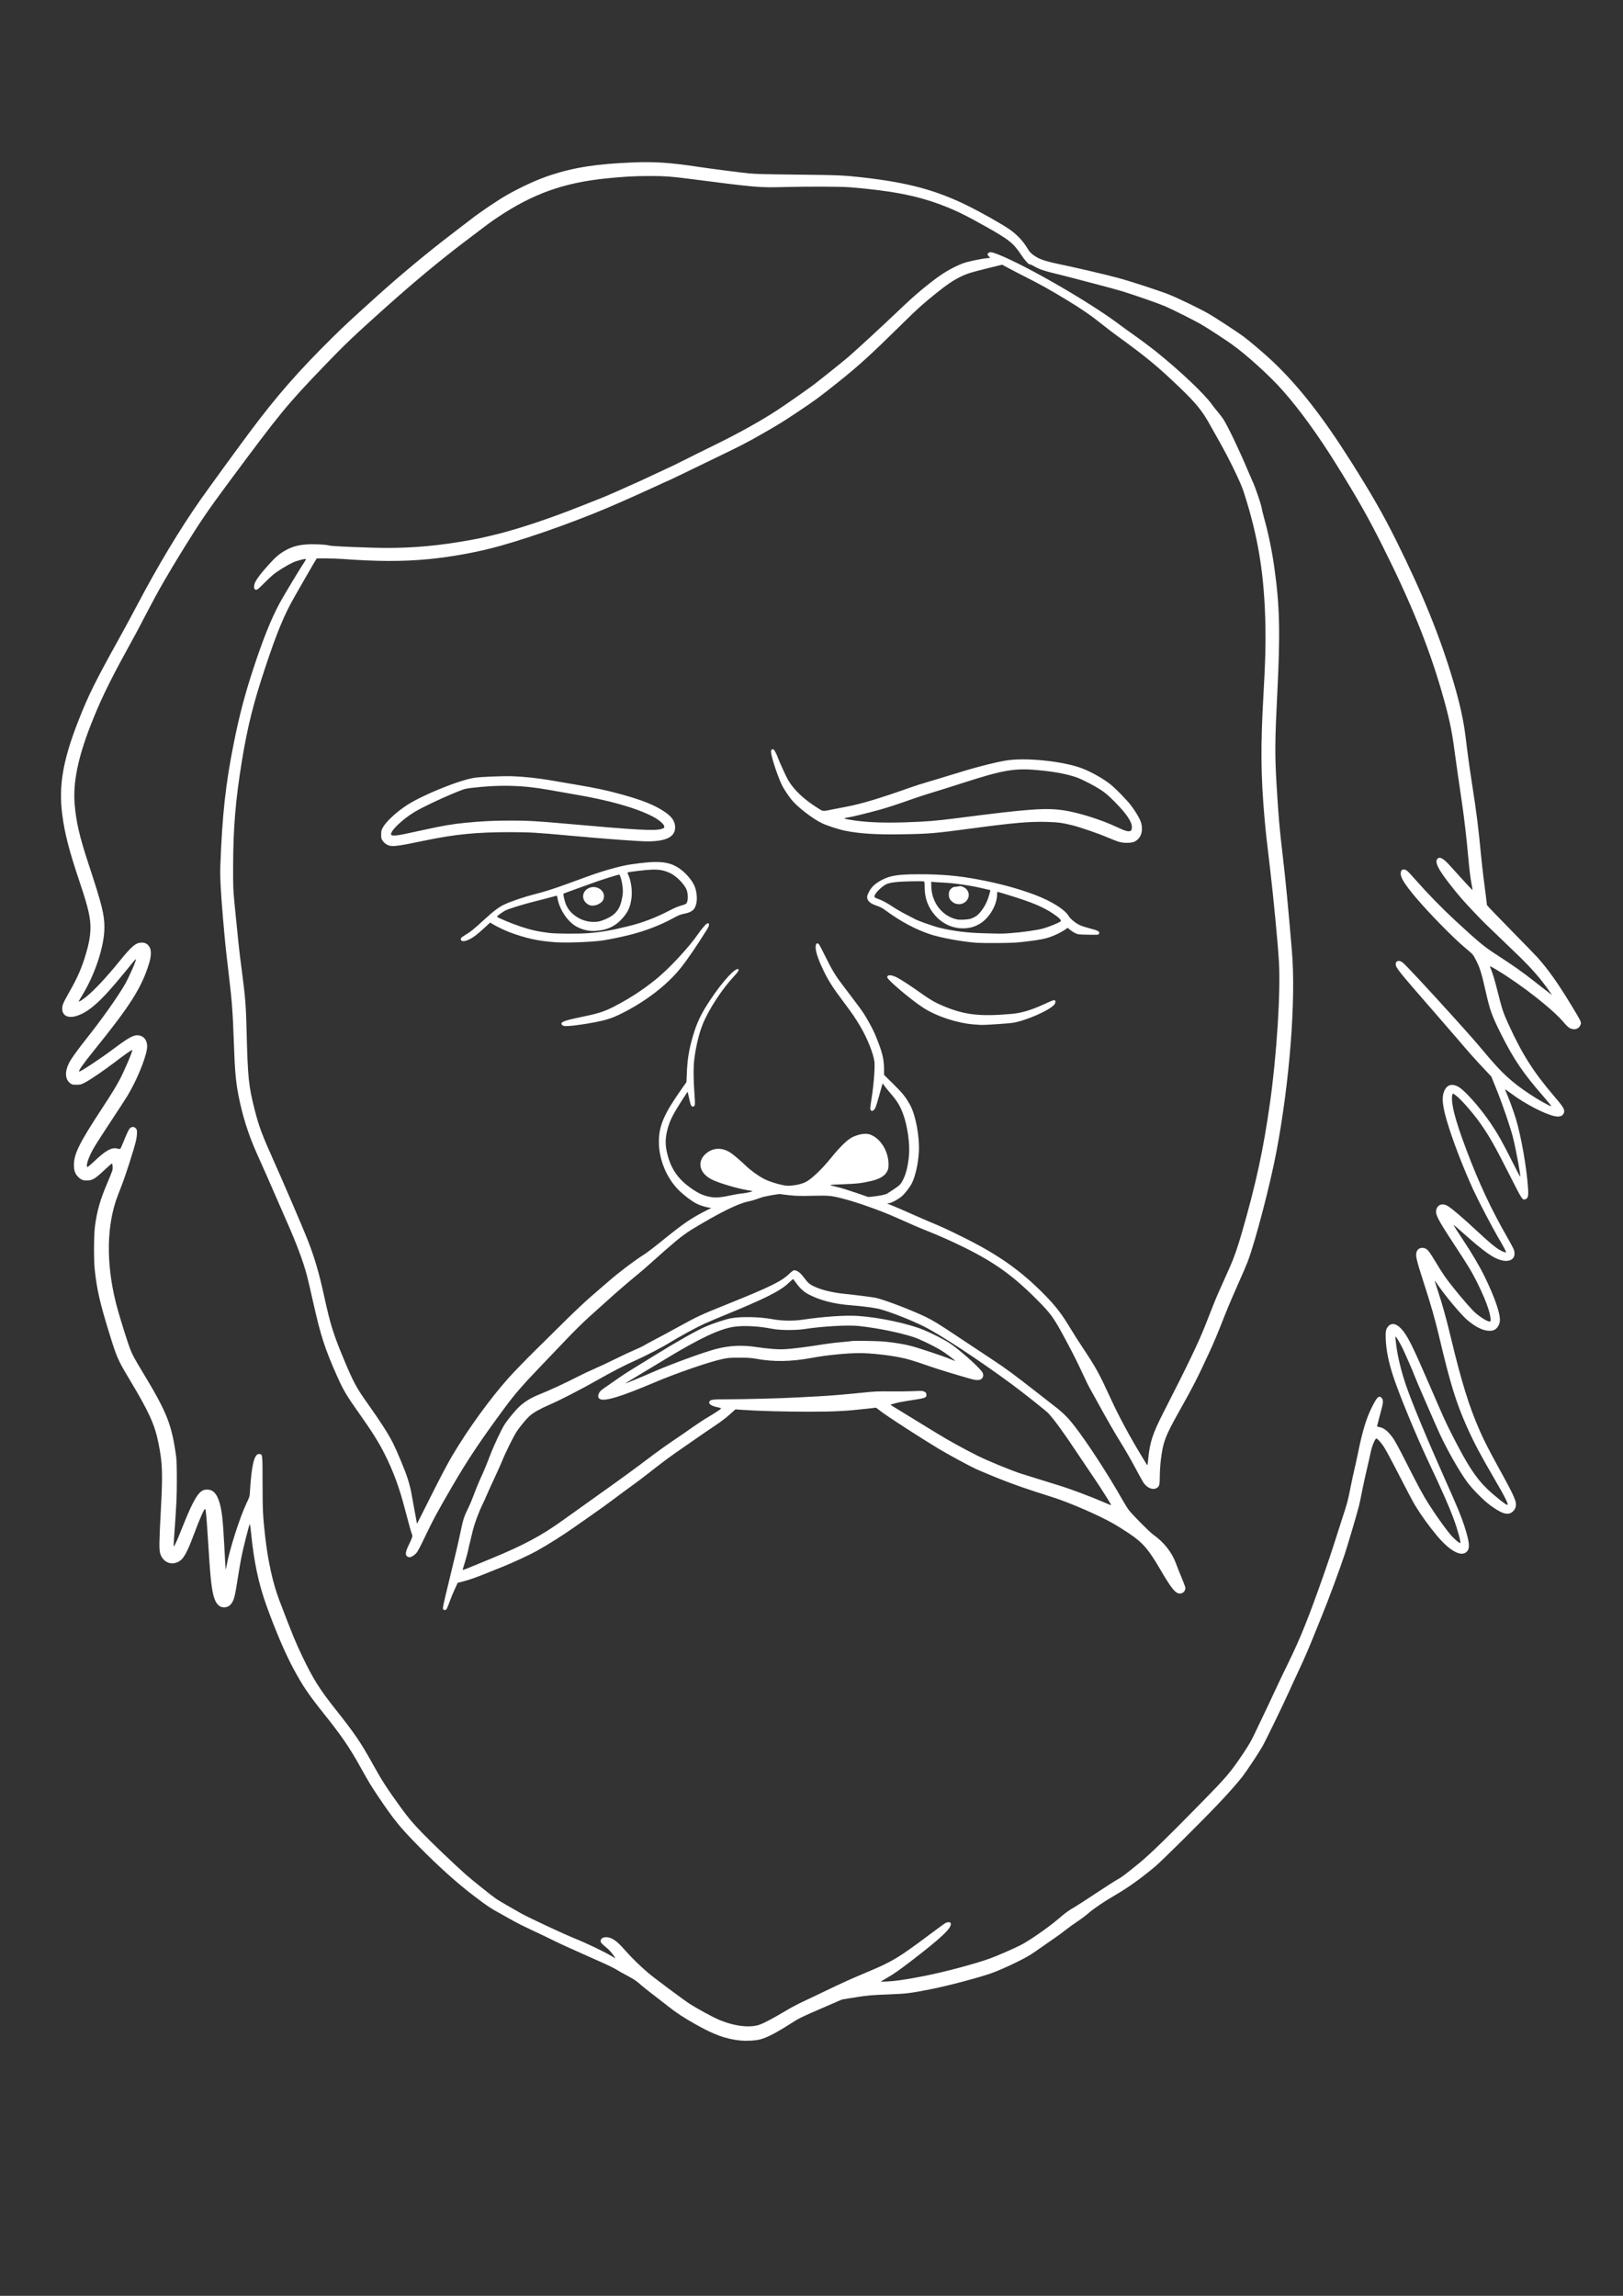 <?xml version="1.0" encoding="UTF-8" standalone="no"?>
<svg
   xmlns:dc="http://purl.org/dc/elements/1.1/"
   xmlns:cc="http://creativecommons.org/ns#"
   xmlns:rdf="http://www.w3.org/1999/02/22-rdf-syntax-ns#"
   xmlns:svg="http://www.w3.org/2000/svg"
   xmlns="http://www.w3.org/2000/svg"
   id="svg8"
   version="1.1"
   viewBox="0 0 210 297"
   height="297mm"
   width="210mm">
  <rect x="0" y="0" width="210" height="297" fill="#333333" stroke="none"/>
  <defs
     id="defs2" />
  <g
     id="layer1">
    <path
       id="path292"
       d="m 95.741,263.971 c -1.89,-0.214 -3.374,-0.755 -5.763,-2.105 -1.559,-0.881 -2.506,-1.503 -3.542,-2.33 -0.472,-0.377 -1.183,-0.929 -1.579,-1.227 -0.921,-0.692 -1.626,-1.257 -2.232,-1.788 -0.32,-0.281 -0.8,-0.588 -1.44,-0.923 -0.527,-0.276 -1.194,-0.649 -1.481,-0.829 -0.287,-0.18 -1.138,-0.596 -1.891,-0.925 -0.753,-0.329 -1.894,-0.838 -2.536,-1.131 -0.642,-0.293 -1.538,-0.696 -1.991,-0.895 -0.453,-0.199 -1.288,-0.594 -1.854,-0.877 -0.567,-0.284 -1.746,-0.847 -2.621,-1.252 -0.875,-0.405 -1.941,-0.938 -2.369,-1.183 -0.428,-0.246 -1.234,-0.696 -1.791,-1.002 -1.233,-0.676 -1.511,-0.862 -3.215,-2.149 -2.236,-1.689 -4.565,-3.775 -7.265,-6.507 -2.354,-2.381 -3.2,-3.42 -5.157,-6.326 -1.042,-1.548 -1.209,-1.822 -2.355,-3.88 -1.469,-2.637 -2.438,-4.05 -4.837,-7.053 -1.906,-2.386 -2.659,-3.502 -3.833,-5.68 -1.081,-2.005 -2.296,-4.839 -3.494,-8.15 -1.037,-2.865 -1.637,-5.69 -2.009,-9.465 -0.067,-0.676 -0.143,-1.172 -0.173,-1.119 -0.11,0.197 -0.826,3.013 -1.052,4.135 -0.129,0.642 -0.345,1.884 -0.479,2.759 -0.371,2.413 -0.499,2.926 -0.838,3.371 -0.265,0.347 -0.552,0.496 -0.959,0.496 -0.65,7.8e-4 -1.098,-0.507 -1.365,-1.545 -0.275,-1.068 -0.417,-2.494 -0.688,-6.867 -0.188,-3.035 -0.292,-4.227 -0.378,-4.317 -0.103,-0.108 -0.676,1.178 -1.478,3.322 -0.915,2.444 -1.341,3.184 -2.032,3.528 -0.945,0.471 -1.955,0.014 -2.301,-1.041 -0.171,-0.521 -0.159,-1.401 0.078,-5.852 0.248,-4.644 0.203,-5.865 -0.313,-8.457 -0.479,-2.406 -1.224,-4.047 -3.747,-8.251 -1.503,-2.505 -1.644,-2.826 -2.601,-5.918 -1.234,-3.986 -1.618,-5.665 -1.904,-8.311 -0.134,-1.244 -0.113,-4.516 0.036,-5.625 0.265,-1.971 0.669,-3.39 1.554,-5.461 0.338,-0.79 0.649,-1.569 0.692,-1.729 0.082,-0.303 0.035,-0.885 -0.071,-0.885 -0.033,0 -0.47,0.384 -0.971,0.852 -1.172,1.097 -1.502,1.301 -2.156,1.334 -0.563,0.028 -0.874,-0.092 -1.247,-0.481 -0.394,-0.412 -0.534,-0.827 -0.528,-1.568 0.012,-1.399 0.72,-2.825 3.528,-7.107 1.326,-2.023 1.855,-2.882 2.389,-3.88 0.592,-1.107 1.717,-3.746 1.632,-3.831 -0.058,-0.058 -0.911,0.532 -2.198,1.521 -1.398,1.074 -3.232,2.322 -3.972,2.703 -0.449,0.231 -0.546,0.255 -1.049,0.257 -0.504,0.002 -0.578,-0.015 -0.808,-0.191 -0.738,-0.562 -0.727,-1.677 0.028,-2.948 0.307,-0.517 1.186,-1.712 2.151,-2.925 1.879,-2.362 4.01,-5.373 4.896,-6.92 0.558,-0.973 1.55,-3.255 1.415,-3.255 -0.053,0 -0.264,0.248 -1.429,1.682 -3.088,3.8 -4.749,5.277 -6.418,5.705 -1.008,0.258 -1.683,-0.138 -1.68,-0.987 0.002,-0.475 0.119,-0.743 1.027,-2.347 0.993,-1.752 1.555,-3.067 2.069,-4.843 0.368,-1.269 0.512,-2.051 0.553,-2.987 0.061,-1.421 -0.242,-2.786 -1.349,-6.077 -1.413,-4.2 -1.977,-6.381 -2.301,-8.904 -0.479,-3.719 0.102,-7.032 2.142,-12.213 1.241,-3.152 2.145,-4.978 5.1,-10.301 0.744,-1.341 1.841,-3.365 2.437,-4.498 2.725,-5.179 5.522,-9.83 8.254,-13.724 1.025,-1.461 4.658,-6.452 6.305,-8.663 3.489,-4.682 6.412,-8.021 10.824,-12.362 1.506,-1.481 2.12,-2.051 5.591,-5.186 3.042,-2.748 6.694,-5.782 9.886,-8.212 0.793,-0.604 1.89,-1.446 2.438,-1.871 1.132,-0.878 3.376,-2.392 4.498,-3.034 1.879,-1.076 4.045,-2.064 5.718,-2.609 3.117,-1.016 5.996,-1.458 10.729,-1.647 2.75,-0.11 4.789,0.031 8.481,0.587 1.521,0.229 5.138,0.697 6.421,0.83 0.817,0.085 2.287,0.123 6.318,0.165 5.216,0.054 5.999,0.087 8.309,0.347 5.99,0.676 9.602,1.647 13.769,3.703 1.631,0.805 4.111,2.201 5.218,2.938 1.053,0.7 1.91,1.607 2.544,2.688 0.237,0.405 0.559,0.688 1.2,1.056 0.499,0.287 1.451,0.571 2.916,0.87 2.004,0.41 5.902,1.322 7.522,1.76 1.654,0.448 5.188,1.599 6.558,2.136 1.11,0.435 4.046,1.853 5.15,2.488 0.815,0.468 3.68,2.338 4.464,2.913 0.864,0.634 2.863,2.339 3.885,3.313 3.366,3.208 6.417,7.112 10.057,12.869 2.665,4.215 4.152,6.808 5.826,10.163 3.425,6.865 5.73,12.54 7.432,18.299 0.867,2.935 1.333,5.055 1.607,7.315 0.287,2.364 0.491,3.843 0.823,5.974 0.56,3.583 0.824,5.671 1.134,8.944 0.095,1.01 0.25,2.416 0.343,3.125 0.21,1.59 0.448,3.504 0.448,3.598 0,0.039 1.386,1.481 3.08,3.206 1.694,1.725 3.258,3.337 3.477,3.582 1.401,1.575 2.665,3.363 4.369,6.18 1.379,2.28 1.339,2.186 1.125,2.636 -0.22,0.464 -0.846,0.594 -1.373,0.285 -0.158,-0.093 -0.461,-0.38 -0.672,-0.639 -1.357,-1.658 -5.319,-4.786 -8.591,-6.78 -0.677,-0.413 -1.069,-0.617 -1.036,-0.538 0.334,0.778 0.612,1.68 1.03,3.353 0.552,2.205 0.691,2.622 1.375,4.12 1.778,3.892 3.211,6.151 5.895,9.295 1.241,1.454 1.417,1.751 1.282,2.162 -0.147,0.447 -0.571,0.589 -1.272,0.426 -1.32,-0.306 -3.79,-1.6 -5.532,-2.898 -0.425,-0.317 -0.785,-0.564 -0.799,-0.55 -0.014,0.014 0.068,0.234 0.182,0.489 0.264,0.589 0.962,2.501 1.191,3.265 0.719,2.395 1.421,6.419 1.595,9.143 0.057,0.888 -0.014,1.171 -0.325,1.3 -0.402,0.167 -0.436,0.117 -2.06,-3.095 -1.928,-3.813 -2.674,-5.127 -3.861,-6.797 -0.982,-1.382 -2.55,-3.149 -3.179,-3.581 l -0.29,-0.199 -0.081,0.152 c -0.138,0.258 -0.029,1.357 0.239,2.4 0.325,1.268 0.756,2.57 1.554,4.695 1.621,4.318 3.243,7.783 5.383,11.498 0.401,0.696 0.763,1.391 0.804,1.544 0.266,0.99 -0.377,1.553 -1.505,1.318 -1.129,-0.235 -2.317,-1.074 -5.302,-3.739 -0.548,-0.489 -1.006,-0.88 -1.018,-0.869 -0.029,0.028 0.557,0.96 1.317,2.094 0.98,1.462 2.054,3.286 2.646,4.49 1.428,2.909 2.171,5.124 2.007,5.982 -0.111,0.578 -0.488,1.019 -0.943,1.105 -0.914,0.171 -2.052,-0.315 -3.322,-1.42 -0.771,-0.671 -2.753,-3.036 -3.675,-4.386 -0.258,-0.378 -0.477,-0.68 -0.486,-0.671 -0.009,0.009 0.168,0.573 0.393,1.252 0.6,1.812 1.101,3.607 1.681,6.026 1.418,5.91 2.382,9.017 3.787,12.206 0.561,1.273 1.181,2.485 2.423,4.741 2.121,3.851 2.371,4.43 2.196,5.08 -0.112,0.416 -0.495,0.791 -0.873,0.855 -0.556,0.094 -1.203,-0.197 -2.436,-1.095 -0.812,-0.591 -2.276,-2.067 -2.929,-2.953 -1.025,-1.39 -2.517,-3.996 -3.555,-6.214 -0.513,-1.095 -3.323,-7.57 -3.323,-7.657 0,-0.085 -1.229,-2.907 -1.525,-3.503 -0.364,-0.731 -0.813,-1.475 -0.891,-1.476 -0.026,0 -0.035,0.1 -0.02,0.223 0.015,0.123 0.062,0.517 0.105,0.876 0.176,1.474 0.673,3.495 1.312,5.338 0.771,2.226 2.704,6.872 5.036,12.104 1.65,3.702 2.026,4.611 2.47,5.972 0.603,1.845 0.723,2.732 0.43,3.167 -0.643,0.955 -2.2,0.2 -3.979,-1.929 -1.072,-1.282 -1.972,-2.529 -2.803,-3.88 -0.299,-0.487 -1.108,-2.019 -2.809,-5.322 -0.515,-1.001 -1.094,-2.052 -1.287,-2.335 -0.384,-0.565 -0.807,-1.03 -0.937,-1.03 -0.167,0 -0.576,0.977 -0.732,1.751 -0.084,0.415 -0.318,1.451 -0.52,2.3 -0.202,0.85 -0.48,2.131 -0.617,2.846 -0.137,0.716 -0.325,1.596 -0.419,1.957 -0.259,0.998 -1.419,4.919 -1.799,6.081 -0.585,1.786 -2.133,5.978 -2.841,7.691 -0.374,0.906 -1.002,2.457 -1.395,3.445 -0.393,0.988 -1.105,2.626 -1.583,3.64 -0.478,1.014 -1.125,2.415 -1.437,3.113 -0.718,1.604 -2.962,6.225 -3.405,7.009 -0.461,0.817 -2.043,3.201 -2.594,3.909 -0.69,0.886 -1.808,2.147 -3.224,3.635 -2.165,2.276 -7.214,7.283 -8.047,7.979 -1.904,1.592 -3.535,2.758 -5.219,3.732 -1.391,0.805 -2.783,1.746 -3.399,2.298 -0.302,0.271 -0.946,0.755 -1.431,1.076 -0.485,0.321 -1.191,0.831 -1.571,1.133 -0.379,0.302 -0.972,0.738 -1.316,0.968 -0.345,0.231 -1.096,0.755 -1.67,1.164 -0.574,0.41 -1.287,0.897 -1.586,1.082 -0.997,0.619 -3.417,1.768 -4.837,2.298 -1.546,0.577 -5.707,1.679 -8.184,2.168 -2.349,0.464 -3.03,0.55 -4.882,0.62 -2.775,0.104 -3.243,0.148 -5.459,0.517 l -0.996,0.166 -2.438,1.056 c -2.861,1.239 -3.072,1.343 -4.155,2.036 -1.907,1.22 -3.096,1.836 -3.993,2.067 -0.632,0.163 -1.801,0.222 -2.599,0.132 z m 2.506,-2.034 c 0.572,-0.189 1.803,-0.841 3.508,-1.859 0.62,-0.37 1.56,-0.87 2.089,-1.112 0.529,-0.241 1.937,-0.911 3.13,-1.487 2.037,-0.985 2.987,-1.411 5.66,-2.539 2.832,-1.195 3.788,-1.778 7.601,-4.64 1.046,-0.785 1.998,-1.477 2.116,-1.538 0.118,-0.061 0.313,-0.101 0.433,-0.09 0.187,0.018 0.222,0.051 0.239,0.228 0.056,0.573 -1.257,1.808 -4.93,4.637 -1.746,1.345 -2.4,1.802 -3.432,2.398 l -0.72,0.416 0.342,-7.8e-4 c 1.157,-0.003 2.788,-0.225 5.317,-0.725 2.61,-0.516 6.606,-1.581 8.469,-2.257 0.938,-0.34 2.978,-1.225 3.957,-1.717 1.134,-0.57 3.674,-2.339 5.011,-3.492 0.815,-0.702 1.275,-1.035 1.967,-1.423 0.227,-0.127 1.494,-0.947 2.816,-1.822 1.322,-0.875 2.574,-1.677 2.781,-1.782 0.459,-0.232 1.077,-0.697 2.781,-2.09 1.423,-1.163 3.68,-3.359 8.193,-7.97 3.174,-3.243 3.645,-3.798 5.283,-6.232 0.603,-0.895 1.029,-1.623 1.396,-2.387 1.158,-2.405 2.542,-5.326 2.846,-6.009 0.177,-0.397 0.872,-1.849 1.546,-3.228 1.651,-3.378 2.658,-5.888 4.724,-11.777 0.451,-1.284 1.011,-2.953 1.245,-3.708 0.234,-0.755 0.7,-2.208 1.034,-3.228 0.714,-2.179 0.724,-2.215 1.129,-4.244 0.172,-0.861 0.392,-1.881 0.49,-2.266 0.098,-0.385 0.299,-1.302 0.447,-2.038 0.554,-2.749 1.074,-4.471 1.774,-5.874 0.678,-1.359 0.921,-1.596 1.275,-1.242 0.218,0.218 0.228,0.571 0.034,1.282 -0.272,0.999 -0.617,2.337 -0.617,2.393 0,0.031 0.126,0.077 0.281,0.102 0.62,0.099 1.185,0.565 1.848,1.525 0.197,0.285 0.829,1.45 1.404,2.59 1.76,3.485 2.455,4.773 3.194,5.918 1.09,1.688 2.222,3.261 2.902,4.033 0.369,0.419 0.992,0.946 1.117,0.946 0.154,0 -0.317,-1.748 -0.866,-3.216 -0.622,-1.664 -1.451,-3.538 -3.254,-7.36 -1.577,-3.343 -3.776,-8.673 -4.52,-10.953 -0.626,-1.92 -0.916,-3.345 -0.986,-4.841 -0.045,-0.962 0.019,-1.318 0.293,-1.644 0.435,-0.517 1.065,-0.415 1.706,0.278 0.814,0.879 1.41,2.071 3.785,7.565 1.811,4.19 1.933,4.458 2.85,6.265 1.932,3.808 3.026,5.484 4.508,6.905 0.902,0.864 2.396,2.056 2.577,2.056 0.227,0 -0.241,-0.945 -1.733,-3.502 -1.742,-2.985 -2.565,-4.542 -3.472,-6.566 -1.405,-3.137 -2.182,-5.662 -3.63,-11.803 -0.51,-2.164 -1.016,-3.928 -1.988,-6.936 -0.973,-3.009 -1.079,-3.501 -0.87,-4.006 0.172,-0.414 0.697,-0.566 1.15,-0.332 0.296,0.153 0.519,0.455 1.315,1.776 0.951,1.58 1.264,2.03 2.348,3.38 1.221,1.521 2.356,2.809 2.822,3.204 0.781,0.661 1.676,1.165 1.864,1.049 0.114,-0.071 0.007,-0.823 -0.218,-1.539 -0.302,-0.958 -0.81,-2.159 -1.479,-3.495 -0.713,-1.425 -1.15,-2.148 -2.99,-4.948 -2.194,-3.339 -2.48,-3.914 -2.268,-4.557 0.209,-0.633 0.873,-0.784 1.524,-0.346 0.71,0.477 1.838,1.448 3.851,3.315 1.393,1.292 2.193,1.964 2.703,2.273 0.425,0.257 0.877,0.429 0.908,0.345 0.031,-0.084 -0.226,-0.568 -1.019,-1.922 -0.779,-1.33 -2.517,-4.656 -3.168,-6.064 -1.133,-2.447 -2.411,-5.697 -3.171,-8.066 -0.898,-2.797 -1.037,-4.07 -0.543,-4.977 0.348,-0.639 0.909,-0.785 1.643,-0.429 0.826,0.401 2.826,2.632 4.271,4.764 0.927,1.368 1.556,2.482 2.766,4.902 0.566,1.131 1.044,2.042 1.062,2.024 0.091,-0.092 -0.522,-3.416 -0.941,-5.098 -0.31,-1.246 -1.341,-4.256 -2.11,-6.163 l -0.686,-1.7 -0.925,-0.979 c -1.095,-1.158 -1.996,-2.169 -3.228,-3.622 -0.496,-0.585 -2.036,-2.362 -3.421,-3.949 -4.395,-5.034 -4.798,-5.535 -4.798,-5.98 0,-0.46 0.427,-0.568 0.892,-0.224 0.354,0.262 3.107,3.212 6.457,6.92 2.405,2.662 2.842,3.16 4.316,4.915 2.096,2.496 3.31,3.612 5.606,5.15 1.143,0.766 2.713,1.648 2.851,1.602 0.038,-0.013 -0.43,-0.595 -1.04,-1.293 -2.611,-2.99 -3.812,-4.763 -5.474,-8.081 -1.106,-2.209 -1.408,-3.023 -1.864,-5.035 -0.66,-2.911 -0.831,-3.467 -1.393,-4.551 -0.343,-0.661 -0.362,-0.683 -1.311,-1.474 -1.562,-1.303 -4.677,-4.473 -6.395,-6.507 -1.447,-1.714 -1.992,-2.571 -1.992,-3.131 0,-0.378 0.118,-0.543 0.389,-0.543 0.309,0 0.483,0.151 1.51,1.317 1.628,1.846 3.425,3.688 5.194,5.325 2.78,2.571 3.707,3.346 5.03,4.204 2.416,1.566 3.499,2.325 5.067,3.553 0.957,0.749 1.883,1.47 2.058,1.602 l 0.319,0.24 -0.234,-0.343 c -1.145,-1.681 -2.386,-3.107 -4.306,-4.951 -4.686,-4.498 -4.167,-3.99 -5.533,-5.419 -1.366,-1.43 -2.033,-2.199 -3.202,-3.698 -1.479,-1.895 -1.915,-2.804 -1.543,-3.215 0.284,-0.314 0.758,-0.06 1.58,0.846 0.296,0.327 1.075,1.185 1.731,1.909 0.656,0.723 1.206,1.302 1.222,1.286 0.016,-0.016 -0.032,-0.334 -0.107,-0.707 -0.158,-0.79 -0.303,-1.966 -0.454,-3.7 -0.179,-2.054 -0.51,-4.907 -0.792,-6.833 -0.146,-1.001 -0.388,-2.654 -0.538,-3.674 -0.149,-1.02 -0.354,-2.488 -0.455,-3.262 -0.334,-2.564 -0.721,-4.331 -1.656,-7.554 -1.715,-5.912 -4.057,-11.665 -7.688,-18.885 -1.844,-3.666 -3.191,-6.043 -5.858,-10.335 -2.412,-3.882 -4.742,-7.1 -6.985,-9.648 -1.662,-1.888 -4.716,-4.66 -6.627,-6.015 -1.025,-0.727 -3.144,-2.102 -4.009,-2.6 -0.886,-0.511 -3.733,-1.935 -4.648,-2.325 -0.888,-0.378 -4.172,-1.521 -5.569,-1.938 -0.577,-0.172 -1.759,-0.498 -2.628,-0.724 -0.869,-0.226 -2.321,-0.609 -3.228,-0.849 -0.906,-0.241 -2.189,-0.567 -2.85,-0.724 -1.332,-0.317 -2.039,-0.566 -2.639,-0.927 -0.22,-0.132 -0.47,-0.241 -0.557,-0.241 -0.169,0 -0.653,-0.547 -1.165,-1.318 -0.95,-1.429 -1.549,-1.903 -4.475,-3.547 -2.747,-1.543 -3.996,-2.15 -5.882,-2.857 -3.183,-1.193 -6.429,-1.816 -11.721,-2.247 -1.202,-0.098 -5.285,-0.113 -8.481,-0.032 -3.345,0.085 -3.503,0.071 -12.498,-1.086 -2.251,-0.29 -3.035,-0.343 -4.979,-0.341 -1.952,0.003 -3.261,0.075 -5.562,0.307 -5.519,0.558 -9.511,1.983 -14.058,5.02 -0.923,0.616 -1.247,0.856 -4.346,3.213 -3.25,2.472 -6.52,5.193 -10.232,8.512 -3.987,3.566 -5.306,4.823 -7.954,7.584 -4.811,5.016 -5.56,5.93 -12.279,14.981 -2.602,3.505 -3.731,5.158 -5.701,8.344 -2.296,3.713 -3.401,5.637 -4.967,8.653 -1.05,2.022 -1.453,2.773 -2.611,4.876 -2.224,4.037 -3.457,6.613 -4.669,9.751 -1.571,4.067 -2.208,7.212 -2.005,9.907 0.175,2.328 0.628,4.293 1.835,7.948 1.702,5.156 2.024,6.448 2.024,8.103 0,2.419 -1.206,6.091 -2.91,8.858 -0.244,0.396 -0.433,0.731 -0.421,0.743 0.05,0.05 0.46,-0.21 0.963,-0.61 1.024,-0.814 2.57,-2.46 4.25,-4.528 1.681,-2.069 2.185,-2.492 2.967,-2.492 0.447,0 0.768,0.193 1.003,0.602 0.225,0.392 0.209,1.156 -0.041,1.985 -0.962,3.194 -2.401,5.48 -7.121,11.316 -1.401,1.733 -2.067,2.676 -1.962,2.781 0.091,0.091 2.671,-1.605 4.303,-2.827 2.285,-1.712 2.871,-2.009 3.585,-1.816 0.687,0.185 1.037,0.9 0.878,1.794 -0.255,1.435 -1.381,4.112 -2.528,6.01 -0.23,0.381 -1.185,1.849 -2.121,3.262 -0.936,1.413 -1.93,2.961 -2.208,3.441 -0.684,1.18 -1.075,2.336 -0.838,2.483 0.035,0.022 0.46,-0.334 0.944,-0.792 1.454,-1.374 2.217,-1.783 2.958,-1.585 0.172,0.046 0.336,0.059 0.364,0.03 0.028,-0.03 0.227,-0.487 0.443,-1.015 0.497,-1.219 0.68,-1.578 0.872,-1.713 0.228,-0.16 0.488,-0.133 0.678,0.07 0.144,0.154 0.165,0.238 0.157,0.635 -0.006,0.252 -0.072,0.72 -0.149,1.041 -0.279,1.168 -1.339,4.463 -1.867,5.803 -0.297,0.755 -0.622,1.621 -0.721,1.923 -1.287,3.924 -1.199,8.91 0.249,14.078 0.409,1.462 1.359,4.47 1.598,5.061 0.352,0.87 0.498,1.139 1.694,3.123 3.09,5.123 3.687,6.633 4.265,10.804 0.062,0.444 0.089,1.422 0.087,3.056 -0.004,2.344 -0.016,2.596 -0.402,8.086 -0.018,0.255 -0.008,0.464 0.021,0.464 0.083,0 0.486,-0.91 1.141,-2.575 0.327,-0.831 0.776,-1.89 0.997,-2.354 0.936,-1.962 1.412,-2.467 2.269,-2.405 0.655,0.047 1.08,0.474 1.406,1.411 0.384,1.105 0.524,2.285 0.721,6.095 0.08,1.549 0.155,2.825 0.166,2.836 0.011,0.011 0.058,-0.19 0.104,-0.446 0.384,-2.122 1.719,-6.302 2.606,-8.162 0.394,-0.825 0.395,-0.831 0.443,-1.648 0.122,-2.081 0.344,-3.577 0.624,-4.196 0.175,-0.386 0.354,-0.524 0.639,-0.491 0.352,0.041 0.357,0.089 0.358,3.764 9.3e-4,3.515 0.043,4.343 0.349,7.004 0.367,3.191 0.997,6.003 1.839,8.206 1.706,4.467 2.076,5.368 2.964,7.221 1.387,2.891 2.226,4.231 4.227,6.753 2.563,3.23 3.32,4.339 4.869,7.142 1.184,2.142 1.864,3.193 3.704,5.727 0.946,1.302 1.378,1.81 2.77,3.261 1.056,1.1 4.079,3.986 5.537,5.286 0.686,0.612 3.427,2.81 3.922,3.146 0.399,0.27 2.029,1.223 3.297,1.927 1.072,0.595 5.54,2.678 6.979,3.254 1.415,0.566 3.847,1.734 4.678,2.247 0.256,0.158 0.482,0.287 0.502,0.287 0.048,0 -0.35,-0.555 -0.65,-0.905 -0.128,-0.149 -0.442,-0.439 -0.699,-0.644 -0.257,-0.205 -0.487,-0.437 -0.512,-0.516 -0.192,-0.605 0.633,-0.869 1.442,-0.462 0.512,0.258 0.926,0.628 1.749,1.566 0.784,0.894 1.89,1.973 2.926,2.856 0.77,0.656 4.771,3.634 5.472,4.072 0.94,0.588 2.857,1.63 3.555,1.933 2.025,0.878 4.035,1.144 5.356,0.707 z M 57.348,208.202 c -0.093,-0.15 -0.032,-0.451 0.693,-3.424 1.001,-4.107 1.286,-5.329 1.58,-6.76 0.287,-1.402 0.452,-1.904 0.961,-2.923 0.198,-0.397 0.522,-1.165 0.719,-1.708 0.198,-0.543 0.514,-1.331 0.703,-1.751 0.718,-1.597 0.873,-1.967 1.359,-3.236 0.57,-1.49 1.553,-3.576 1.992,-4.228 0.446,-0.662 1.369,-1.767 1.842,-2.205 0.699,-0.647 1.537,-1.16 2.553,-1.562 1.253,-0.495 3.335,-1.455 4.868,-2.244 0.694,-0.357 1.702,-0.835 2.239,-1.062 0.537,-0.227 1.761,-0.8 2.721,-1.275 0.959,-0.475 2.106,-1.013 2.549,-1.195 0.443,-0.183 0.999,-0.448 1.236,-0.59 0.237,-0.142 0.941,-0.524 1.565,-0.849 0.623,-0.325 1.998,-1.067 3.056,-1.65 2.275,-1.252 2.69,-1.444 6.146,-2.836 5.631,-2.269 6.971,-2.929 8.047,-3.969 0.263,-0.255 0.478,-0.405 0.577,-0.405 0.405,0 0.816,0.32 1.37,1.071 0.426,0.576 0.668,0.775 1.273,1.049 1.01,0.458 2.369,0.78 3.946,0.936 1.003,0.099 3.298,0.389 3.877,0.49 0.957,0.167 4.679,1.58 6.577,2.498 0.928,0.448 1.614,0.871 4.052,2.492 1.614,1.073 3.661,2.431 4.548,3.016 1.774,1.17 2.692,1.846 5.608,4.125 1.074,0.839 2.267,1.771 2.653,2.07 0.912,0.709 1.595,1.399 2.351,2.374 1.697,2.189 4.344,6.262 6.227,9.58 0.3,0.529 0.667,1.119 0.815,1.311 0.485,0.629 2.682,2.843 3.147,3.171 1.401,0.989 2.439,2.306 2.964,3.758 0.123,0.34 0.432,1.117 0.686,1.726 0.255,0.61 0.484,1.203 0.509,1.319 0.092,0.421 -0.25,0.835 -0.691,0.835 -0.576,0 -1.078,-0.619 -2.567,-3.164 -1.526,-2.608 -2.253,-3.44 -4.053,-4.642 -0.623,-0.416 -1.499,-0.966 -1.946,-1.221 -1.934,-1.106 -5.752,-2.761 -7.983,-3.461 -3.168,-0.993 -5.32,-1.745 -7.213,-2.522 -1.138,-0.467 -2.299,-0.954 -2.58,-1.082 -0.863,-0.393 -3.737,-1.951 -4.897,-2.654 -2.593,-1.572 -6.434,-4.057 -7.385,-4.777 l -0.689,-0.522 -1.25,0.141 c -2.715,0.306 -4.186,0.379 -7.568,0.378 -3.081,-0.002 -6.499,-0.097 -8.468,-0.235 l -0.914,-0.065 -0.764,0.687 c -0.469,0.422 -1.229,0.995 -1.97,1.485 -0.663,0.439 -1.562,1.051 -1.996,1.361 -0.434,0.31 -1.385,0.97 -2.114,1.466 -1.441,0.982 -2.671,1.893 -4.377,3.241 -0.605,0.478 -1.594,1.223 -2.197,1.656 -0.604,0.433 -1.671,1.22 -2.372,1.75 -0.701,0.529 -1.752,1.29 -2.335,1.69 -0.583,0.4 -1.747,1.217 -2.586,1.815 -1.462,1.041 -3.607,2.397 -5.066,3.201 -0.85,0.469 -3.244,1.578 -4.258,1.974 -0.415,0.162 -1.272,0.506 -1.903,0.765 -1.474,0.604 -2.609,1.005 -3.38,1.192 l -0.613,0.149 -0.392,0.852 c -0.216,0.469 -0.508,1.176 -0.649,1.573 -0.349,0.981 -0.415,1.099 -0.615,1.099 -0.091,0 -0.188,-0.035 -0.214,-0.079 z m 4.023,-5.675 c 0.548,-0.227 1.629,-0.674 2.403,-0.993 3.972,-1.637 6.35,-2.914 9.025,-4.845 1.08,-0.78 2.239,-1.607 4.786,-3.417 2.878,-2.045 4.817,-3.458 6.359,-4.635 0.898,-0.686 2.318,-1.706 3.155,-2.267 0.837,-0.561 1.965,-1.338 2.507,-1.727 0.542,-0.389 1.449,-0.983 2.015,-1.32 1.078,-0.642 1.682,-1.047 1.682,-1.129 0,-0.027 -0.193,-0.088 -0.429,-0.136 -0.886,-0.181 -1.269,-0.469 -1.057,-0.792 0.134,-0.204 0.531,-0.246 2.303,-0.245 2.152,0.002 7.238,-0.134 9.106,-0.243 0.944,-0.055 2.134,-0.118 2.644,-0.14 1.171,-0.05 3.66,-0.257 5.837,-0.484 1.454,-0.152 1.925,-0.173 3.468,-0.152 0.982,0.013 2.326,-0.002 2.987,-0.034 1.097,-0.052 1.223,-0.046 1.442,0.069 0.2,0.104 0.244,0.169 0.261,0.379 0.032,0.386 -0.128,0.452 -1.651,0.684 -0.727,0.111 -1.523,0.243 -1.769,0.294 -0.56,0.116 -1.255,0.317 -1.22,0.352 0.015,0.015 0.658,0.409 1.43,0.875 1.347,0.815 1.773,1.076 4.586,2.808 1.436,0.885 3.558,2.055 5.264,2.904 1.367,0.68 4.518,1.971 5.7,2.335 0.741,0.228 1.918,0.595 5.082,1.581 1.289,0.402 3.911,1.389 5.356,2.016 0.604,0.262 1.11,0.466 1.124,0.452 0.045,-0.045 -1.215,-2.057 -2.105,-3.359 -0.48,-0.703 -1.454,-2.15 -2.165,-3.216 -1.907,-2.861 -2.888,-4.218 -3.821,-5.285 -0.238,-0.273 -3.264,-2.677 -4.741,-3.767 -4.279,-3.158 -9.292,-6.454 -11.434,-7.515 -1.663,-0.824 -4.415,-1.901 -5.695,-2.228 -0.629,-0.161 -2.282,-0.38 -3.645,-0.483 -2.187,-0.165 -3.922,-0.6 -5.442,-1.364 -0.654,-0.329 -1.156,-0.769 -1.653,-1.451 -0.207,-0.283 -0.397,-0.539 -0.422,-0.569 -0.026,-0.029 -0.277,0.173 -0.558,0.45 -1.069,1.052 -3.056,2.055 -8.374,4.226 -0.927,0.379 -2.119,0.887 -2.649,1.129 -1.021,0.467 -3.153,1.629 -4.353,2.373 -0.949,0.588 -3.231,1.778 -4.395,2.292 -1.421,0.627 -3.016,1.448 -4.979,2.564 -2.13,1.211 -4.987,2.68 -6.318,3.248 -1.1,0.469 -1.982,0.968 -2.469,1.397 -0.435,0.383 -1.274,1.392 -1.704,2.048 -0.399,0.61 -1.43,2.688 -1.84,3.708 -0.159,0.397 -0.622,1.432 -1.027,2.3 -0.406,0.869 -0.869,1.888 -1.029,2.266 -0.16,0.378 -0.376,0.857 -0.48,1.064 -0.515,1.026 -1.12,2.677 -1.346,3.674 -0.129,0.567 -0.277,1.185 -0.33,1.373 -0.053,0.189 -0.145,0.591 -0.205,0.893 -0.06,0.302 -0.236,0.967 -0.392,1.476 -0.156,0.51 -0.299,0.981 -0.318,1.047 -0.042,0.146 0.024,0.125 1.492,-0.483 z m 16.276,-21.528 c -0.266,-0.134 -0.318,-0.381 -0.157,-0.744 0.115,-0.259 0.25,-0.386 0.85,-0.798 0.392,-0.269 1.114,-0.771 1.602,-1.115 0.489,-0.344 1.153,-0.784 1.476,-0.978 0.323,-0.194 1.875,-1.148 3.447,-2.121 2.779,-1.719 5.201,-3.084 6.443,-3.631 0.853,-0.375 2.535,-0.931 3.229,-1.066 1.278,-0.249 3.761,-0.199 5.401,0.109 1.18,0.222 2.658,0.25 3.869,0.073 2.827,-0.413 5.634,-0.602 7.24,-0.489 2.789,0.196 6.436,0.976 8.485,1.816 1.098,0.45 2.704,1.273 3.401,1.744 1.216,0.821 3.551,2.881 4.092,3.609 0.246,0.332 0.26,0.648 0.04,0.905 -0.228,0.265 -0.671,0.289 -1.421,0.078 -1.966,-0.554 -4.122,-1.212 -5.253,-1.603 -2.316,-0.801 -2.911,-0.98 -3.937,-1.185 -1.607,-0.32 -3.829,-0.556 -5.231,-0.556 -1.682,7.8e-4 -4.2,0.251 -6.18,0.615 -2.706,0.497 -4.893,0.535 -7.176,0.123 -0.664,-0.12 -1.09,-0.149 -2.197,-0.149 -1.231,0 -1.462,0.019 -2.232,0.184 -1.715,0.368 -5.984,1.842 -8.756,3.022 -4.24,1.806 -6.416,2.474 -7.038,2.159 z m 4.503,-2.513 c 0.638,-0.26 1.589,-0.663 2.112,-0.895 2.358,-1.047 6.851,-2.693 8.451,-3.097 1.773,-0.448 3.439,-0.513 5.328,-0.207 0.472,0.076 1.362,0.176 1.977,0.221 0.976,0.072 1.284,0.067 2.404,-0.039 0.706,-0.067 1.949,-0.226 2.761,-0.354 1.921,-0.302 2.855,-0.424 3.949,-0.514 0.491,-0.041 0.939,-0.09 0.996,-0.109 0.22,-0.076 3.385,-0.025 4.361,0.07 1.253,0.122 2.526,0.332 3.399,0.561 1.013,0.266 4.287,1.358 5.007,1.671 0.356,0.154 0.658,0.269 0.673,0.255 0.055,-0.055 -1.232,-1.022 -1.843,-1.386 -1.063,-0.633 -2.736,-1.434 -3.543,-1.697 -1.824,-0.594 -4.744,-1.182 -7.092,-1.43 -1.385,-0.146 -4.726,0.044 -6.972,0.396 -1.158,0.182 -3.204,0.168 -4.187,-0.028 -1.76,-0.351 -3.706,-0.453 -4.98,-0.261 -1.876,0.283 -4.48,1.516 -8.995,4.261 -1.379,0.838 -3.032,1.837 -3.674,2.219 -1.271,0.758 -1.394,0.834 -1.333,0.836 0.022,7.8e-4 0.563,-0.212 1.202,-0.472 z m -29.295,22.947 c -0.458,-0.165 -0.456,-0.547 0.009,-1.516 0.52,-1.085 0.544,-1.167 0.434,-1.455 -0.129,-0.337 -0.43,-1.412 -0.916,-3.272 -0.738,-2.825 -1.468,-4.805 -2.628,-7.12 -0.751,-1.5 -1.67,-2.953 -3.471,-5.493 -1.427,-2.011 -1.878,-2.779 -2.657,-4.525 -1.592,-3.565 -2.14,-5.264 -3.131,-9.705 -0.304,-1.36 -0.646,-2.828 -0.762,-3.262 -0.538,-2.029 -1.356,-4.2 -2.85,-7.567 -0.441,-0.993 -1.073,-2.44 -1.405,-3.214 -0.559,-1.303 -1.004,-2.31 -2.246,-5.082 -1.089,-2.429 -1.874,-4.911 -2.377,-7.519 -0.348,-1.803 -0.468,-3.161 -0.592,-6.695 -0.145,-4.142 -0.241,-5.418 -0.687,-9.168 -0.368,-3.095 -0.444,-3.833 -0.721,-7.031 -0.298,-3.432 -0.398,-5.414 -0.345,-6.84 0.246,-6.596 0.687,-10.596 1.752,-15.897 0.696,-3.464 1.43,-6.262 2.483,-9.468 1.319,-4.013 2.333,-6.535 3.483,-8.66 0.5,-0.925 2.714,-4.595 3.182,-5.274 0.113,-0.164 0.187,-0.317 0.164,-0.34 -0.085,-0.085 -1.194,0.21 -1.723,0.458 -0.721,0.338 -1.946,1.098 -2.506,1.554 -0.246,0.2 -0.797,0.721 -1.226,1.159 -0.778,0.794 -0.967,0.91 -1.164,0.713 -0.135,-0.135 -0.094,-0.586 0.086,-0.941 0.238,-0.47 0.78,-1.172 1.668,-2.159 0.911,-1.013 1.324,-1.377 2.075,-1.828 1.146,-0.689 2.301,-0.931 4.158,-0.872 0.755,0.024 1.37,0.078 1.579,0.138 0.338,0.097 1.95,0.182 5.734,0.301 3.809,0.12 7.383,-0.118 11.159,-0.743 2.227,-0.368 2.923,-0.512 4.979,-1.025 2.827,-0.706 6.831,-2.045 10.575,-3.535 0.888,-0.353 2.046,-0.81 2.575,-1.015 0.529,-0.205 1.595,-0.659 2.369,-1.008 0.774,-0.349 1.779,-0.798 2.232,-0.997 0.453,-0.199 1.226,-0.554 1.717,-0.789 0.491,-0.235 1.434,-0.673 2.094,-0.975 0.661,-0.301 1.773,-0.839 2.472,-1.194 0.699,-0.356 2.584,-1.29 4.189,-2.076 3.022,-1.48 6.012,-3.152 8.069,-4.511 1.15,-0.76 3.832,-2.636 4.601,-3.219 0.866,-0.656 3.93,-3.111 4.498,-3.605 1.066,-0.926 4.42,-4.015 5.975,-5.503 2.314,-2.215 3.469,-3.217 5.322,-4.615 1.119,-0.845 2.488,-1.608 3.599,-2.006 0.559,-0.2 2.246,-0.558 2.98,-0.631 l 0.467,-0.047 -0.175,-0.183 c -0.203,-0.212 -0.216,-0.296 -0.067,-0.445 0.176,-0.176 0.484,-0.127 1.328,0.21 3.61,1.443 11.63,6.067 15.423,8.893 0.529,0.394 1.332,0.976 1.785,1.293 0.976,0.683 2.54,1.851 3.262,2.435 3.128,2.529 6.189,5.435 7.131,6.769 0.173,0.246 0.512,0.675 0.754,0.954 0.241,0.279 0.575,0.72 0.741,0.979 0.579,0.903 2.079,4.048 3.14,6.582 0.245,0.585 0.553,1.296 0.684,1.579 0.321,0.693 1.049,2.835 1.108,3.262 0.026,0.189 0.17,0.785 0.32,1.324 0.572,2.061 1.006,4.168 1.327,6.436 0.693,4.898 0.776,8.383 0.385,16.138 -0.315,6.246 -0.33,8.028 -0.101,11.88 0.245,4.116 0.38,5.687 0.788,9.133 0.375,3.165 0.74,6.956 1.202,12.464 0.528,6.296 -0.282,16.783 -2,25.889 -0.803,4.258 -2.696,11.517 -3.712,14.233 -0.173,0.462 -0.746,1.799 -1.274,2.969 -0.528,1.171 -1.283,2.948 -1.678,3.949 -1.052,2.667 -1.354,3.387 -2.055,4.91 -1.452,3.155 -2.093,4.408 -3.843,7.52 -1.845,3.28 -2.115,4 -2.408,6.421 -0.064,0.529 -0.121,1.443 -0.126,2.031 -0.01,1.187 -0.054,1.334 -0.464,1.546 -0.491,0.254 -1.234,-0.081 -1.664,-0.75 -0.126,-0.195 -0.623,-1.097 -1.106,-2.003 -0.483,-0.906 -1.264,-2.266 -1.737,-3.022 -0.822,-1.314 -2.023,-3.405 -3.311,-5.768 -0.33,-0.604 -0.693,-1.258 -0.808,-1.452 -0.115,-0.194 -0.462,-0.905 -0.772,-1.579 -0.707,-1.536 -1.38,-2.883 -2.269,-4.537 -1.621,-3.016 -1.911,-3.422 -3.821,-5.342 -3.48,-3.499 -6.188,-5.312 -11.578,-7.753 -0.635,-0.288 -1.67,-0.727 -2.3,-0.977 -1.161,-0.461 -2.408,-0.996 -4.341,-1.863 -1.866,-0.838 -4.868,-1.908 -6.694,-2.387 -1.627,-0.427 -1.906,-0.455 -4.052,-0.404 -1.565,0.037 -2.121,0.024 -2.987,-0.069 -0.585,-0.063 -1.117,-0.13 -1.181,-0.15 -0.163,-0.049 -2.043,0.288 -2.478,0.444 -0.794,0.285 -1.208,0.41 -1.732,0.524 -1.372,0.298 -3.68,1.446 -7.262,3.614 -0.605,0.366 -1.412,0.957 -2.111,1.544 -0.788,0.662 -2.329,2.013 -3.134,2.747 -0.46,0.42 -1.264,1.115 -1.787,1.544 -1.311,1.077 -2.745,2.316 -4.006,3.46 -0.585,0.531 -1.607,1.449 -2.27,2.039 -0.673,0.599 -1.992,1.902 -2.987,2.95 -0.98,1.032 -2.48,2.603 -3.335,3.492 -2.203,2.292 -3.277,3.531 -4.527,5.221 -3.205,4.335 -4.875,6.839 -6.952,10.421 -2,3.449 -2.284,3.982 -3.783,7.101 -0.284,0.591 -0.613,1.185 -0.731,1.319 -0.335,0.382 -0.799,0.627 -1.029,0.544 z m 5.715,-13.204 c 2.023,-3.406 4.869,-7.326 7.253,-9.993 0.641,-0.717 2.211,-2.336 3.49,-3.598 1.278,-1.262 3.143,-3.102 4.144,-4.09 1.001,-0.987 2.409,-2.304 3.13,-2.925 0.72,-0.621 1.721,-1.485 2.224,-1.919 1.414,-1.221 3.308,-2.65 4.519,-3.408 0.33,-0.206 1.295,-0.939 2.145,-1.629 2.951,-2.394 3.898,-3.045 5.932,-4.08 l 0.626,-0.318 -0.332,-0.051 c -0.478,-0.073 -1.191,-0.305 -1.607,-0.524 -0.622,-0.326 -1.552,-1.026 -2.192,-1.649 -1.633,-1.589 -2.651,-4.022 -2.649,-6.334 0.002,-2.093 0.656,-3.6 3.012,-6.936 l 0.558,-0.79 0.045,-1.133 c 0.071,-1.783 0.275,-3.048 0.766,-4.741 0.518,-1.785 1.059,-2.93 2.187,-4.632 0.897,-1.353 1.633,-2.314 2.466,-3.22 0.547,-0.595 1.08,-0.983 1.225,-0.893 0.157,0.097 0.002,0.362 -0.569,0.972 -1.57,1.678 -3.281,4.313 -4.039,6.22 -0.477,1.2 -0.892,2.956 -1.075,4.544 -0.122,1.06 -0.108,2.659 0.04,4.585 0.092,1.194 0.072,1.392 -0.15,1.462 -0.225,0.071 -0.358,-0.145 -0.496,-0.805 -0.066,-0.315 -0.151,-0.695 -0.189,-0.843 l -0.069,-0.271 -0.533,0.82 c -1.353,2.08 -1.772,2.905 -2.072,4.078 -0.349,1.366 -0.304,2.303 0.186,3.858 0.415,1.315 1.235,2.478 2.367,3.353 1.28,0.989 2.07,1.371 3.172,1.533 0.619,0.091 1.348,0.019 2.558,-0.252 0.415,-0.093 0.987,-0.19 1.27,-0.215 0.469,-0.041 1.183,-0.182 1.442,-0.285 0.057,-0.022 -0.175,-0.082 -0.515,-0.134 -1.323,-0.199 -3.669,-0.885 -4.677,-1.368 -1.629,-0.78 -2.029,-2.272 -0.891,-3.317 0.92,-0.845 2.133,-0.911 3.251,-0.177 0.402,0.264 1.256,0.99 1.939,1.647 0.655,0.631 1.66,1.359 2.403,1.741 0.621,0.319 1.656,0.654 2.575,0.834 0.744,0.146 2.093,-0.065 2.826,-0.441 0.752,-0.387 2.067,-1.64 3.257,-3.106 1.152,-1.419 2.081,-2.33 2.706,-2.653 0.56,-0.289 1.211,-0.466 1.719,-0.466 0.415,0 0.56,0.034 0.928,0.218 1.204,0.602 2.088,2.166 2.089,3.696 0,0.47 -0.03,0.647 -0.157,0.907 -0.314,0.643 -0.994,1.042 -2.243,1.316 -1.22,0.268 -1.695,0.321 -3.419,0.381 -0.899,0.031 -1.652,0.075 -1.675,0.098 -0.05,0.05 -0.048,0.05 0.931,0.282 0.43,0.101 1.494,0.43 2.365,0.73 l 1.584,0.546 0.679,-0.07 c 0.725,-0.074 1.475,-0.228 1.72,-0.352 0.082,-0.042 0.5,-0.312 0.929,-0.601 0.66,-0.444 0.813,-0.583 1.003,-0.906 0.502,-0.856 0.782,-1.889 0.929,-3.43 0.144,-1.511 -0.197,-3.895 -0.777,-5.436 -0.39,-1.035 -0.748,-1.616 -1.637,-2.65 -0.333,-0.387 -0.687,-0.828 -0.787,-0.98 -0.1,-0.152 -0.194,-0.264 -0.209,-0.25 -0.014,0.014 -0.196,0.651 -0.404,1.415 -0.208,0.764 -0.444,1.528 -0.524,1.699 -0.166,0.352 -0.403,0.505 -0.569,0.368 -0.143,-0.119 -0.136,-0.256 0.098,-1.753 0.264,-1.689 0.429,-3.945 0.336,-4.598 -0.151,-1.063 -0.921,-2.993 -1.77,-4.433 -0.701,-1.188 -1.042,-1.69 -2.168,-3.193 -1.407,-1.877 -1.929,-2.682 -2.561,-3.955 -0.632,-1.272 -1.033,-2.369 -1.091,-2.986 -0.058,-0.614 0.138,-0.895 0.413,-0.591 0.062,0.069 0.425,0.756 0.807,1.528 0.925,1.87 1.287,2.471 2.287,3.791 0.464,0.613 1.183,1.562 1.598,2.11 0.962,1.269 1.197,1.622 1.798,2.7 0.555,0.996 0.773,1.471 1.242,2.713 0.521,1.378 0.692,2.198 0.692,3.318 v 0.74 l 1.206,1.187 c 1.206,1.188 1.603,1.685 2.18,2.733 0.71,1.29 1.233,4.111 1.122,6.06 -0.084,1.486 -0.455,3.144 -0.901,4.029 -0.276,0.548 -0.954,1.416 -1.364,1.746 -0.464,0.373 -1.225,0.784 -1.549,0.836 l -0.302,0.048 0.885,0.359 c 0.487,0.198 1.488,0.631 2.224,0.963 0.737,0.332 1.803,0.797 2.369,1.033 1.695,0.706 2.104,0.894 4.326,1.991 4.591,2.267 7.548,4.358 10.648,7.531 1.428,1.462 2.171,2.439 3.359,4.417 0.295,0.491 0.884,1.418 1.309,2.06 1.984,2.995 2.245,3.467 3.875,7.004 1.028,2.231 2.384,4.749 3.939,7.313 0.378,0.623 0.697,1.146 0.71,1.162 0.054,0.069 0.08,-0.076 0.155,-0.853 0.198,-2.069 0.583,-3.245 1.907,-5.837 3.277,-6.412 4.576,-9.118 5.49,-11.434 0.32,-0.812 0.771,-1.955 1.001,-2.541 0.384,-0.978 0.778,-1.88 2.099,-4.807 0.574,-1.272 1.039,-2.595 1.627,-4.635 1.833,-6.352 2.779,-10.735 3.634,-16.824 0.87,-6.201 1.378,-14.25 1.147,-18.198 -0.136,-2.331 -0.719,-8.446 -1.143,-11.983 -0.453,-3.783 -0.577,-4.908 -0.717,-6.524 -0.491,-5.654 -0.522,-9.327 -0.138,-16.07 0.232,-4.078 0.294,-6.244 0.25,-8.755 -0.117,-6.664 -0.922,-11.63 -2.838,-17.511 -0.376,-1.154 -1.842,-4.179 -3.094,-6.386 -0.45,-0.793 -0.997,-1.767 -1.215,-2.163 -1.01,-1.835 -1.824,-2.839 -3.958,-4.884 -2.874,-2.756 -4.401,-4.014 -8.201,-6.758 -0.415,-0.3 -1.224,-0.921 -1.798,-1.381 -1.459,-1.169 -2.762,-2.064 -4.799,-3.294 -1.966,-1.187 -3.366,-1.969 -4.92,-2.746 -0.578,-0.289 -1.544,-0.789 -2.148,-1.111 l -1.097,-0.586 -1.89,0.466 c -2.24,0.553 -2.708,0.701 -3.572,1.135 -0.915,0.459 -1.735,1.015 -2.997,2.03 -1.8,1.448 -2.382,1.969 -4.248,3.804 -4.411,4.338 -5.751,5.56 -8.55,7.795 -2.415,1.929 -2.926,2.305 -5.175,3.806 -1.986,1.325 -2.55,1.673 -4.748,2.924 -1.939,1.104 -2.57,1.429 -5.734,2.955 -1.152,0.556 -3.01,1.454 -4.13,1.998 -1.119,0.543 -2.052,0.988 -2.073,0.988 -0.021,0 -0.758,0.335 -1.639,0.745 -0.881,0.41 -1.941,0.893 -2.356,1.073 -0.415,0.18 -1.358,0.599 -2.094,0.93 -4.596,2.065 -11.068,4.42 -15.76,5.734 -2.855,0.799 -6.208,1.417 -9.305,1.714 -3.293,0.316 -6.637,0.306 -11.159,-0.033 -0.491,-0.037 -1.424,-0.067 -2.073,-0.067 h -1.18 l -0.443,0.738 c -0.243,0.406 -0.768,1.31 -1.165,2.009 -0.398,0.699 -0.945,1.655 -1.216,2.126 -1.37,2.374 -2.301,4.617 -3.849,9.274 -1.534,4.614 -2.291,7.655 -3.018,12.11 -0.814,4.99 -1.116,8.618 -1.127,13.538 -0.006,2.928 -0.005,2.975 0.253,5.597 0.443,4.504 0.524,5.258 0.801,7.382 0.537,4.119 0.602,4.903 0.689,8.378 0.152,6.028 0.26,7.083 1.042,10.163 0.554,2.184 0.971,3.294 2.549,6.798 1.017,2.258 3.643,8.369 4.217,9.816 0.966,2.433 1.552,4.414 2.248,7.606 0.778,3.568 1.205,4.924 2.576,8.19 1.209,2.879 1.587,3.579 3.017,5.59 1.682,2.366 2.697,3.951 3.306,5.162 0.51,1.014 1.523,3.452 1.855,4.462 0.18,0.548 0.391,1.336 0.47,1.751 0.232,1.226 0.765,4.145 0.765,4.189 0,0.023 0.832,-1.621 1.849,-3.654 1.196,-2.389 2.174,-4.241 2.767,-5.24 z m 14.205,-55.604 c -0.376,-0.307 0.032,-0.536 1.543,-0.866 0.602,-0.132 1.481,-0.322 1.954,-0.422 1.246,-0.266 2.176,-0.596 3.226,-1.145 2.021,-1.057 3.539,-2.043 5.283,-3.431 1.754,-1.397 4.388,-4.231 5.635,-6.062 0.126,-0.185 0.413,-0.55 0.637,-0.811 0.305,-0.354 0.446,-0.469 0.556,-0.453 0.202,0.029 0.166,0.333 -0.088,0.742 -1.334,2.148 -2.636,4.051 -3.497,5.113 -1.755,2.166 -4.456,4.242 -7.529,5.788 -1.413,0.711 -2.206,0.949 -4.426,1.328 -0.889,0.152 -1.957,0.294 -2.372,0.316 -0.684,0.036 -0.771,0.027 -0.921,-0.096 z m 53.215,-0.096 c -2.224,-0.196 -4.788,-1.043 -6.516,-2.151 -1.562,-1.002 -4.677,-3.635 -4.677,-3.955 0,-0.355 0.558,-0.338 1.28,0.038 0.558,0.291 1.741,1.065 3.07,2.007 1.24,0.88 1.826,1.219 2.871,1.66 2.779,1.174 4.773,1.405 8.915,1.032 1.235,-0.111 2.444,-0.471 4.088,-1.216 1.196,-0.542 1.32,-0.589 1.438,-0.544 0.151,0.058 0.133,0.338 -0.037,0.553 -0.583,0.741 -3.71,2.11 -5.419,2.372 -0.535,0.082 -3.525,0.283 -4.015,0.27 -0.19,-0.006 -0.64,-0.035 -0.998,-0.067 z m 0.331,-10.569 c -1.817,-0.132 -4.625,-0.647 -5.962,-1.093 -1.951,-0.652 -3.858,-1.675 -5.783,-3.1 -0.339,-0.251 -0.697,-0.447 -0.996,-0.545 -0.905,-0.297 -1.297,-0.599 -1.371,-1.053 -0.033,-0.204 0.007,-0.351 0.209,-0.759 0.329,-0.665 0.834,-1.131 1.73,-1.596 1.06,-0.55 2.096,-0.708 4.692,-0.714 2.931,-0.007 5.071,0.178 7.666,0.663 2.821,0.528 5.147,1.156 7.364,1.987 2.17,0.815 3.928,1.917 4.423,2.776 0.2,0.346 0.925,0.93 1.452,1.169 0.247,0.112 0.842,0.302 1.322,0.422 0.999,0.25 1.272,0.412 1.134,0.671 -0.083,0.156 -0.089,0.156 -1.4,0.131 -1.265,-0.024 -1.331,-0.032 -1.696,-0.21 -0.209,-0.102 -0.509,-0.296 -0.667,-0.431 l -0.287,-0.245 -0.362,0.249 c -0.458,0.315 -1.327,0.737 -1.962,0.953 -0.684,0.233 -1.337,0.355 -3.003,0.561 -1.213,0.15 -1.781,0.182 -3.571,0.2 -1.171,0.012 -2.49,-0.005 -2.931,-0.037 z m 4.339,-1.236 c 1.516,-0.104 3.549,-0.392 4.352,-0.617 0.714,-0.201 2.061,-0.754 2.221,-0.913 0.141,-0.14 -0.201,-0.487 -1,-1.017 -1.297,-0.86 -2.671,-1.436 -5.545,-2.325 -0.859,-0.266 -1.588,-0.483 -1.619,-0.483 -0.031,0 -0.057,0.162 -0.058,0.361 -0.004,1.259 -0.907,2.874 -2.042,3.65 -0.653,0.446 -1.334,0.671 -2.146,0.71 -1.928,0.091 -3.687,-0.99 -4.625,-2.845 -0.36,-0.712 -0.541,-1.491 -0.551,-2.376 -0.009,-0.785 -0.014,-0.811 -0.168,-0.85 -0.087,-0.022 -0.891,-0.022 -1.785,-9.3e-4 -1.912,0.045 -2.788,0.179 -3.245,0.496 -0.712,0.494 -1.3,1.146 -1.3,1.444 0,0.123 0.068,0.18 0.326,0.273 0.672,0.242 1.175,0.507 2.043,1.076 0.491,0.322 1.31,0.793 1.82,1.047 0.51,0.254 0.958,0.486 0.996,0.514 0.251,0.188 2.48,0.979 3.296,1.17 1.766,0.413 3.444,0.625 5.425,0.685 2.447,0.074 2.546,0.074 3.605,0.002 z m -5.037,-1.88 c 0.195,-0.061 0.504,-0.214 0.687,-0.339 0.588,-0.401 1.287,-1.464 1.569,-2.385 0.324,-1.059 0.312,-0.954 0.111,-1 -0.099,-0.022 -0.35,-0.082 -0.557,-0.132 -1.796,-0.435 -3.935,-0.75 -5.562,-0.819 -0.548,-0.023 -1.081,-0.059 -1.185,-0.079 l -0.189,-0.037 v 0.489 c 0,2.165 1.374,3.98 3.331,4.4 0.398,0.086 1.385,0.032 1.796,-0.098 z m -1.92,-1.924 c -0.388,-0.105 -0.766,-0.441 -0.878,-0.781 -0.043,-0.13 -0.063,-0.39 -0.045,-0.578 0.026,-0.275 0.08,-0.389 0.271,-0.58 0.204,-0.204 0.295,-0.242 0.638,-0.27 0.22,-0.018 0.425,-0.048 0.457,-0.068 0.124,-0.076 0.647,0.132 0.856,0.341 0.881,0.881 -0.052,2.274 -1.298,1.936 z m -51.826,4.975 c -2.224,-0.157 -3.81,-0.503 -5.949,-1.296 -0.585,-0.217 -1.784,-0.798 -2.237,-1.084 l -0.266,-0.168 -0.667,0.616 c -0.977,0.904 -1.501,1.305 -2.038,1.563 -0.555,0.266 -0.954,0.303 -1.064,0.097 -0.115,-0.216 -0.019,-0.329 0.596,-0.7 0.678,-0.409 0.998,-0.669 2.355,-1.91 1.264,-1.156 1.953,-1.677 2.644,-2.001 0.839,-0.393 2.553,-0.978 3.797,-1.295 1.484,-0.378 2.464,-0.689 4.444,-1.409 0.906,-0.33 2.143,-0.779 2.747,-0.999 1.839,-0.668 4.068,-1.289 5.293,-1.472 3.497,-0.525 4.931,-0.426 6.254,0.432 0.838,0.544 1.681,1.484 2.046,2.283 0.265,0.579 0.395,1.471 0.305,2.081 -0.146,0.981 -0.51,1.348 -1.544,1.559 -0.569,0.116 -0.81,0.211 -1.47,0.577 -1.662,0.922 -3.732,1.71 -5.837,2.222 -1.221,0.297 -2.608,0.577 -3.434,0.691 -1.398,0.194 -4.609,0.308 -5.974,0.212 z m 4.155,-1.17 c 1.654,-0.117 3.055,-0.357 5.245,-0.9 1.939,-0.481 3.575,-1.107 5.441,-2.081 0.521,-0.272 1.081,-0.507 1.407,-0.591 0.298,-0.076 0.596,-0.192 0.662,-0.258 0.28,-0.28 0.277,-1.363 -0.005,-1.916 -0.386,-0.757 -1.302,-1.658 -2.053,-2.019 -0.783,-0.376 -1.438,-0.498 -2.455,-0.455 -0.764,0.032 -2.784,0.27 -3.035,0.357 -0.058,0.02 -0.045,0.104 0.047,0.295 0.372,0.771 0.548,2.07 0.416,3.071 -0.161,1.218 -0.525,1.941 -1.44,2.857 -0.832,0.833 -1.848,1.259 -3.2,1.342 -0.826,0.051 -1.556,-0.104 -2.366,-0.502 -1.148,-0.564 -2.267,-2.163 -2.538,-3.627 -0.041,-0.221 -0.084,-0.412 -0.096,-0.424 -0.012,-0.012 -0.344,0.071 -0.738,0.185 -0.394,0.114 -1.335,0.358 -2.09,0.543 -1.433,0.351 -3.374,0.949 -3.846,1.187 -0.399,0.201 -1.142,0.758 -1.082,0.811 0.196,0.171 1.936,0.892 3.046,1.262 1.331,0.444 2.265,0.653 3.701,0.829 0.879,0.108 3.667,0.127 4.979,0.034 z m 1.447,-1.515 c 0.224,-0.041 0.716,-0.221 1.094,-0.4 1.163,-0.553 1.696,-1.298 1.931,-2.698 0.107,-0.637 0.113,-0.829 0.043,-1.448 -0.071,-0.639 -0.292,-1.442 -0.417,-1.518 -0.06,-0.036 -2.129,0.608 -3.172,0.987 -0.434,0.158 -1.511,0.545 -2.394,0.861 -0.882,0.315 -1.621,0.59 -1.641,0.611 -0.088,0.088 0.146,1.073 0.359,1.516 0.296,0.613 0.621,0.99 1.218,1.409 0.871,0.612 1.969,0.863 2.977,0.681 z m -1.309,-2.163 c -1.034,-0.538 -0.937,-1.843 0.165,-2.216 0.964,-0.327 1.993,0.441 1.79,1.337 -0.084,0.372 -0.266,0.585 -0.683,0.798 -0.427,0.219 -0.944,0.251 -1.272,0.081 z m -25.763,-7.644 c -0.358,-0.093 -0.662,-0.306 -0.881,-0.618 -0.187,-0.266 -0.207,-0.346 -0.206,-0.821 7.81e-4,-0.454 0.029,-0.577 0.206,-0.9 0.425,-0.775 1.746,-2.003 3.117,-2.898 2.033,-1.327 6.783,-3.25 8.767,-3.549 0.828,-0.125 3.657,-0.238 4.905,-0.197 1.364,0.045 3.355,0.254 4.773,0.501 0.529,0.092 2.052,0.352 3.385,0.578 2.7,0.458 3.966,0.727 5.846,1.241 2.739,0.749 4.316,1.377 5.607,2.23 1,0.661 1.426,1.276 1.428,2.063 0.003,1.227 -1.154,1.813 -3.575,1.813 -1.135,0 -5.399,-0.316 -10.218,-0.757 -4.162,-0.381 -5.045,-0.432 -7.52,-0.435 -4.359,-0.005 -7.203,0.275 -11.11,1.093 -3.197,0.67 -4.012,0.787 -4.524,0.655 z m 1.804,-1.48 c 0.449,-0.092 1.677,-0.357 2.729,-0.587 2.385,-0.522 3.554,-0.721 5.223,-0.89 2.055,-0.207 3.756,-0.291 5.911,-0.29 2.313,9.3e-4 3.303,0.058 7.416,0.426 8.864,0.792 11.221,0.922 12.069,0.664 0.353,-0.107 0.395,-0.139 0.395,-0.305 0,-0.29 -0.668,-0.876 -1.484,-1.302 -2.152,-1.123 -5.671,-2.121 -10.121,-2.869 -1.039,-0.175 -2.445,-0.422 -3.125,-0.549 -3.464,-0.649 -6.603,-0.735 -10.306,-0.281 -0.788,0.096 -0.904,0.133 -2.335,0.727 -1.675,0.696 -4.012,1.815 -4.905,2.349 -1.62,0.969 -3.235,2.529 -3.069,2.963 0.063,0.165 0.624,0.145 1.6,-0.056 z m 92.63,0.998 c -0.264,-0.072 -0.954,-0.335 -1.532,-0.585 -1.158,-0.5 -3.508,-1.308 -4.58,-1.576 -1.28,-0.319 -1.879,-0.397 -3.365,-0.435 -2.145,-0.055 -4.273,0.129 -9.305,0.803 -5.161,0.692 -5.778,0.745 -9.408,0.803 -3.3,0.053 -5.412,-0.082 -7.313,-0.464 -0.826,-0.166 -2.35,-0.664 -3.022,-0.988 -1.082,-0.521 -2.858,-1.862 -3.708,-2.802 -0.506,-0.559 -1.208,-1.613 -1.51,-2.268 -0.563,-1.22 -1.339,-3.632 -1.339,-4.165 0,-0.226 0.141,-0.368 0.303,-0.305 0.129,0.05 0.381,0.515 0.598,1.107 0.212,0.576 1.079,2.466 1.314,2.866 0.767,1.301 2.038,2.499 3.861,3.642 0.697,0.437 0.546,0.425 1.923,0.149 0.491,-0.098 1.315,-0.258 1.831,-0.354 1.818,-0.339 4.36,-1.105 8.18,-2.465 0.597,-0.212 1.632,-0.542 2.3,-0.734 0.669,-0.191 1.942,-0.576 2.83,-0.855 2.975,-0.935 5.477,-1.596 7.176,-1.894 2.553,-0.449 7.601,0.073 10.027,1.037 1.182,0.469 2.566,1.25 3.504,1.974 0.683,0.528 2.162,2.035 2.738,2.79 0.6,0.786 1.13,1.681 1.276,2.156 0.343,1.11 0.04,2.072 -0.791,2.506 -0.394,0.206 -1.343,0.233 -1.991,0.056 z m 1.506,-1.488 c 0.067,-0.067 0.108,-0.229 0.108,-0.429 0,-0.709 -0.724,-1.77 -2.257,-3.31 -0.771,-0.774 -1.18,-1.124 -1.758,-1.502 -0.866,-0.568 -2.377,-1.349 -3.127,-1.618 -1.095,-0.392 -2.595,-0.691 -4.464,-0.89 -3.501,-0.372 -4.786,-0.165 -10.575,1.7 -1.228,0.396 -2.85,0.905 -3.605,1.132 -0.755,0.227 -1.868,0.588 -2.472,0.801 -2.219,0.783 -3.322,1.144 -4.415,1.446 -1.604,0.443 -3.462,0.895 -4.094,0.996 -0.629,0.101 -0.584,0.14 0.356,0.301 1.839,0.316 4.116,0.418 7.132,0.319 2.761,-0.091 3.937,-0.187 6.756,-0.551 9.175,-1.185 11.366,-1.344 13.707,-0.997 1.884,0.279 4.88,1.22 6.82,2.142 1.213,0.577 1.662,0.686 1.889,0.459 z"
       style="fill:#ffffff;stroke-width:0.069" />
  </g>
</svg>

